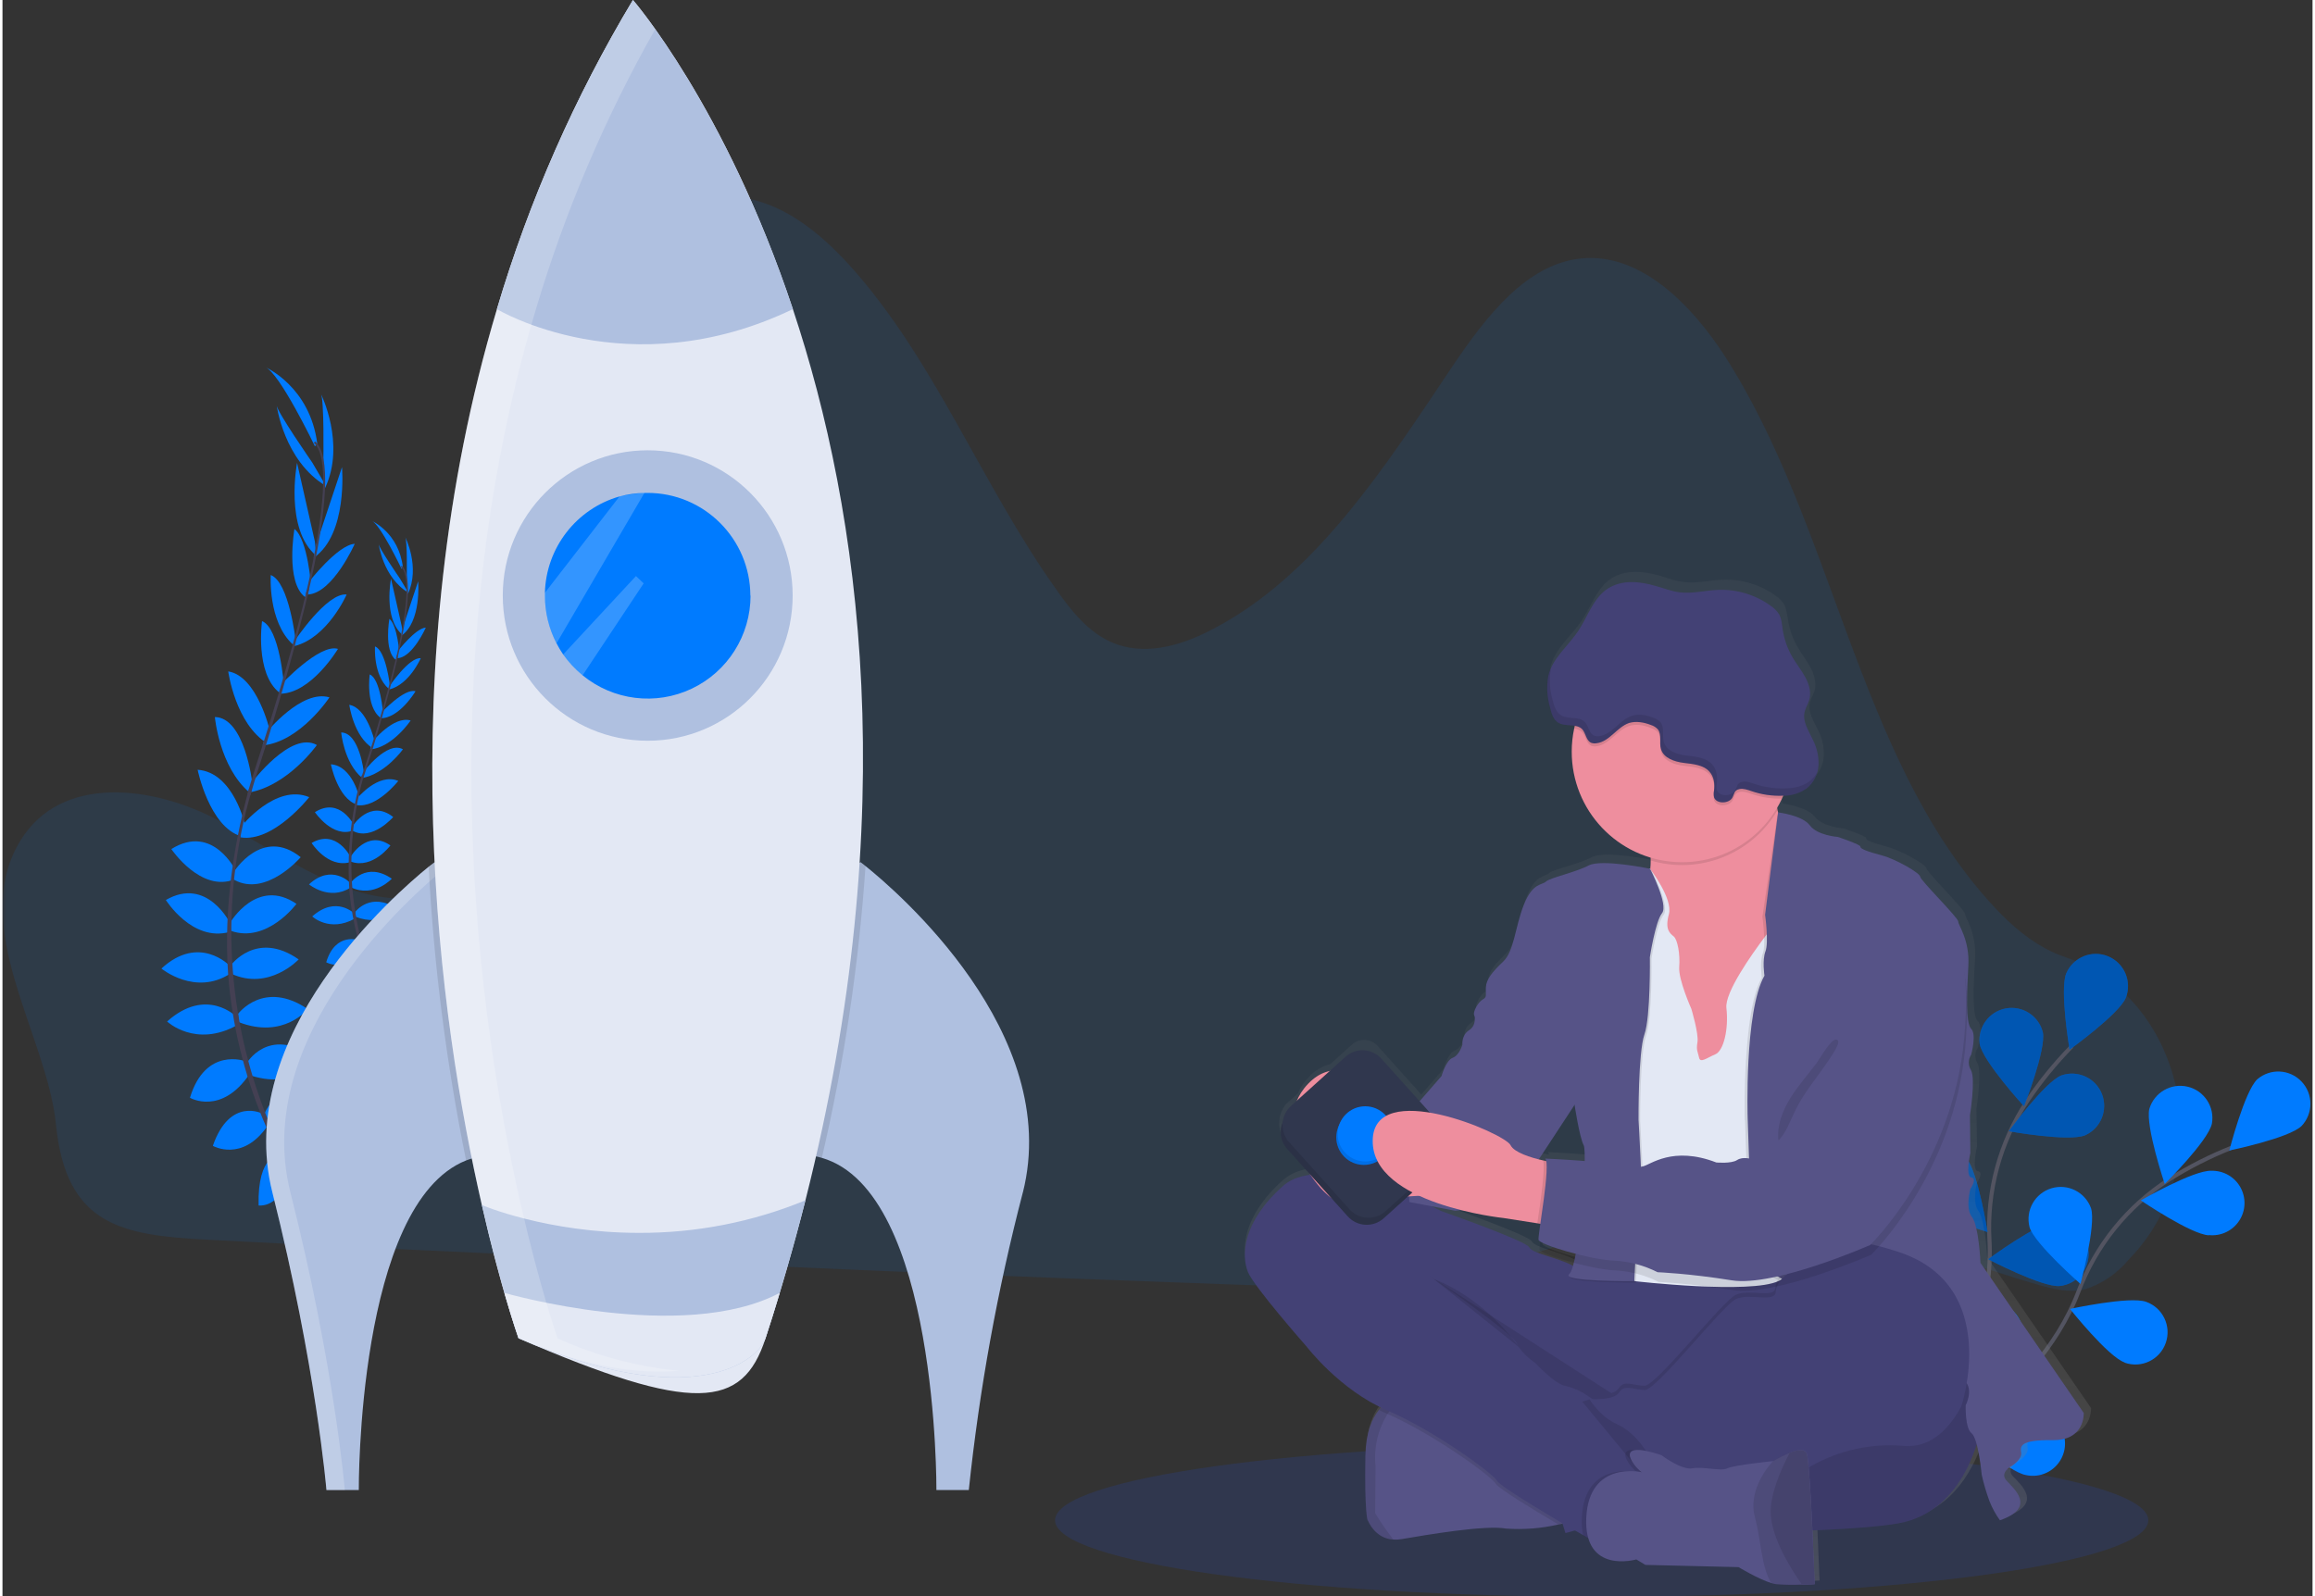 <?xml version="1.0" encoding="UTF-8"?>
<svg xmlns="http://www.w3.org/2000/svg" xmlns:xlink="http://www.w3.org/1999/xlink" width="1141px" height="787px" viewBox="0 0 285 197" version="1.1">
<rect x="0" y="0" width="285" height="197" fill="#333333" stroke="none"/>
<defs>
<filter id="alpha" filterUnits="objectBoundingBox" x="0%" y="0%" width="100%" height="100%">
  <feColorMatrix type="matrix" in="SourceGraphic" values="0 0 0 0 1 0 0 0 0 1 0 0 0 0 1 0 0 0 1 0"/>
</filter>
<mask id="mask0">
  <g filter="url(#alpha)">
<rect x="0" y="0" width="285" height="197" style="fill:rgb(0%,0%,0%);fill-opacity:0.102;stroke:none;"/>
  </g>
</mask>
<clipPath id="clip1">
  <rect x="0" y="0" width="285" height="197"/>
</clipPath>
<g id="surface5" clip-path="url(#clip1)">
<path style=" stroke:none;fill-rule:nonzero;fill:rgb(0%,48.235%,100%);fill-opacity:1;" d="M 2.199 103.758 C 7.219 95.496 18.609 96.949 26.676 101.254 C 34.746 105.559 42.812 111.969 51.703 110.742 C 59.199 109.688 65.344 103.156 68.664 95.598 C 71.988 88.035 72.961 79.527 73.91 71.164 L 77.406 39.699 C 77.832 35.871 78.355 31.816 80.504 28.785 C 83.352 24.781 88.574 23.531 93.02 24.758 C 97.465 25.984 101.285 29.188 104.535 32.766 C 114.973 44.332 120.867 59.926 130.012 72.742 C 131.836 75.371 133.934 77.949 136.707 79.199 C 140.703 81.027 145.297 79.75 149.195 77.699 C 161.934 71.141 170.5 57.723 178.918 45.156 C 183.016 39.102 187.984 32.566 194.805 31.891 C 201.949 31.191 208.168 37.324 212.391 43.781 C 225.875 64.633 228.801 93.094 245.109 111.242 C 247.109 113.492 249.355 115.57 251.953 117 C 252.797 117.453 253.672 117.84 254.578 118.148 C 268.812 123.082 273.559 142.93 263.043 154.672 L 262.344 155.422 C 260.922 157.156 259.031 158.441 256.898 159.125 C 254.926 159.578 252.902 159.051 250.953 158.5 C 238.492 154.848 226.203 149.289 213.312 149.539 C 200.801 149.789 188.91 155.598 176.52 157.699 C 168.176 159.102 159.711 158.801 151.293 158.5 C 123.234 157.5 95.184 156.332 67.141 154.996 C 53.227 154.348 39.316 153.746 25.402 152.996 C 14.664 152.445 7.844 151.242 6.594 138.75 C 5.52 127.836 -4.27 114.32 2.199 103.758 Z M 2.199 103.758 "/>
</g>
<mask id="mask1">
  <g filter="url(#alpha)">
<rect x="0" y="0" width="285" height="197" style="fill:rgb(0%,0%,0%);fill-opacity:0.2;stroke:none;"/>
  </g>
</mask>
<clipPath id="clip2">
  <rect x="0" y="0" width="285" height="197"/>
</clipPath>
<g id="surface8" clip-path="url(#clip2)">
<path style=" stroke:none;fill-rule:nonzero;fill:rgb(100%,100%,100%);fill-opacity:1;" d="M 54.777 107.012 C 54.301 106.809 53.828 106.586 53.305 106.41 L 52.605 106.961 C 48.508 110.266 28.398 127.688 33.297 147.137 C 38.742 168.766 39.988 183.883 39.988 183.883 L 42.238 183.883 C 42.238 183.883 40.988 168.738 35.52 147.137 C 30.648 127.789 50.555 110.414 54.754 107.012 Z M 54.777 107.012 "/>
</g>
<mask id="mask2">
  <g filter="url(#alpha)">
<rect x="0" y="0" width="285" height="197" style="fill:rgb(0%,0%,0%);fill-opacity:0.102;stroke:none;"/>
  </g>
</mask>
<clipPath id="clip3">
  <rect x="0" y="0" width="285" height="197"/>
</clipPath>
<g id="surface11" clip-path="url(#clip3)">
<path style=" stroke:none;fill-rule:nonzero;fill:rgb(0%,0%,0%);fill-opacity:1;" d="M 59.074 142.68 C 58.434 142.793 57.805 142.969 57.199 143.207 C 54.762 131.258 53.219 119.141 52.578 106.961 L 53.305 106.41 C 73.535 113.871 59.074 142.68 59.074 142.68 Z M 106.48 106.859 C 105.656 119.004 103.852 131.059 101.086 142.906 C 100.773 142.812 100.457 142.738 100.137 142.68 C 100.137 142.68 85.648 113.895 105.883 106.41 Z M 106.48 106.859 "/>
</g>
<mask id="mask3">
  <g filter="url(#alpha)">
<rect x="0" y="0" width="285" height="197" style="fill:rgb(0%,0%,0%);fill-opacity:0.2;stroke:none;"/>
  </g>
</mask>
<clipPath id="clip4">
  <rect x="0" y="0" width="285" height="197"/>
</clipPath>
<g id="surface14" clip-path="url(#clip4)">
<path style=" stroke:none;fill-rule:nonzero;fill:rgb(100%,100%,100%);fill-opacity:1;" d="M 76.156 61.227 L 76.133 61.254 L 66.891 73.191 L 66.891 73.492 C 66.902 75.543 67.406 77.562 68.363 79.375 L 79.23 60.777 Z M 79.105 71.992 L 71.562 83.355 C 70.648 82.609 69.84 81.742 69.164 80.777 L 78.156 71.09 Z M 79.105 71.992 "/>
</g>
<mask id="mask4">
  <g filter="url(#alpha)">
<rect x="0" y="0" width="285" height="197" style="fill:rgb(0%,0%,0%);fill-opacity:0.2;stroke:none;"/>
  </g>
</mask>
<clipPath id="clip5">
  <rect x="0" y="0" width="285" height="197"/>
</clipPath>
<g id="surface17" clip-path="url(#clip5)">
<path style=" stroke:none;fill-rule:nonzero;fill:rgb(100%,100%,100%);fill-opacity:1;" d="M 68.488 165.16 C 68.488 165.16 66.344 159.078 63.969 148.738 C 58.75 125.984 52.504 82.656 65.816 38.148 C 69.402 26.113 74.34 14.523 80.531 3.605 C 78.832 1.203 77.781 0 77.781 0 C 70.605 11.957 64.965 24.773 60.996 38.148 C 47.684 82.656 53.926 126.012 59.148 148.738 C 60.363 154.285 61.863 159.77 63.645 165.16 C 72.16 168.84 78.707 169.59 83.5 169.164 C 78.312 168.668 73.238 167.316 68.488 165.16 Z M 68.488 165.16 "/>
</g>
<mask id="mask5">
  <g filter="url(#alpha)">
<rect x="0" y="0" width="285" height="197" style="fill:rgb(0%,0%,0%);fill-opacity:0.302;stroke:none;"/>
  </g>
</mask>
<clipPath id="clip6">
  <rect x="0" y="0" width="285" height="197"/>
</clipPath>
<g id="surface20" clip-path="url(#clip6)">
<path style=" stroke:none;fill-rule:nonzero;fill:rgb(0%,0%,0%);fill-opacity:1;" d="M 254.625 120.102 C 253.777 122.105 255.027 129.539 255.027 129.539 C 255.027 129.539 261.121 125.16 261.969 123.133 C 262.75 121.113 261.773 118.84 259.777 118.016 C 257.781 117.191 255.492 118.117 254.625 120.102 Z M 243.938 128.84 C 244.336 130.992 249.406 136.523 249.406 136.523 C 249.406 136.523 252.152 129.539 251.73 127.387 C 251.215 125.352 249.211 124.066 247.152 124.449 C 245.094 124.836 243.688 126.754 243.938 128.84 Z M 236.293 148.188 C 237.742 149.84 244.91 152.043 244.91 152.043 C 244.91 152.043 243.734 144.633 242.312 142.957 C 240.848 141.426 238.445 141.316 236.848 142.703 C 235.246 144.094 235.016 146.492 236.316 148.164 Z M 233.82 164.109 C 234.945 165.984 241.637 169.363 241.637 169.363 C 241.637 169.363 241.738 161.855 240.641 159.977 C 239.5 158.09 237.051 157.484 235.168 158.625 C 233.285 159.766 232.684 162.223 233.82 164.109 Z M 256.949 140.102 C 254.902 140.93 247.531 139.602 247.531 139.602 C 247.531 139.602 251.953 133.543 254.004 132.719 C 256.012 132.008 258.219 133.012 259.012 134.992 C 259.801 136.977 258.891 139.23 256.949 140.102 Z M 253.801 158.703 C 251.629 158.875 244.984 155.398 244.984 155.398 C 244.984 155.398 251.004 150.941 253.203 150.766 C 255.355 150.656 257.203 152.285 257.367 154.441 C 257.531 156.594 255.949 158.484 253.801 158.703 Z M 248.281 176.348 C 246.16 176.875 239.039 174.598 239.039 174.598 C 239.039 174.598 244.211 169.164 246.332 168.641 C 247.73 168.223 249.246 168.605 250.277 169.637 C 251.309 170.672 251.691 172.188 251.273 173.59 C 250.859 174.988 249.711 176.051 248.281 176.348 Z M 248.281 176.348 "/>
</g>
<linearGradient id="linear0" gradientUnits="userSpaceOnUse" x1="852.4" y1="835.9" x2="852.4" y2="338.3" gradientTransform="matrix(0.25,0,0,0.25,-7.418,-14.118)">
<stop offset="0" style="stop-color:rgb(50.196%,50.196%,50.196%);stop-opacity:0.302;"/>
<stop offset="0.5" style="stop-color:rgb(50.196%,50.196%,50.196%);stop-opacity:0.102;"/>
<stop offset="1" style="stop-color:rgb(50.196%,50.196%,50.196%);stop-opacity:0.102;"/>
</linearGradient>
<mask id="mask6">
  <g filter="url(#alpha)">
<rect x="0" y="0" width="285" height="197" style="fill:rgb(0%,0%,0%);fill-opacity:0.102;stroke:none;"/>
  </g>
</mask>
<clipPath id="clip7">
  <rect x="0" y="0" width="285" height="197"/>
</clipPath>
<g id="surface23" clip-path="url(#clip7)">
<path style=" stroke:none;fill-rule:nonzero;fill:rgb(0%,0%,0%);fill-opacity:1;" d="M 244.035 176.426 C 244.035 176.426 242.363 186.488 233.918 187.988 C 225.477 189.492 197.301 189.164 197.301 189.164 C 197.301 189.164 181.168 186.836 175.348 173.195 C 169.527 159.551 165.781 154.121 170.773 153.895 C 175.77 153.672 202.695 163.008 204.246 163.133 C 205.793 163.258 245.508 142.379 244.035 176.398 Z M 244.035 176.426 "/>
</g>
<mask id="mask7">
  <g filter="url(#alpha)">
<rect x="0" y="0" width="285" height="197" style="fill:rgb(0%,0%,0%);fill-opacity:0.102;stroke:none;"/>
  </g>
</mask>
<clipPath id="clip8">
  <rect x="0" y="0" width="285" height="197"/>
</clipPath>
<g id="surface26" clip-path="url(#clip8)">
<path style=" stroke:none;fill-rule:nonzero;fill:rgb(0%,0%,0%);fill-opacity:1;" d="M 168.453 187.613 C 168.453 187.613 169.277 189.867 171.598 189.992 C 170.789 188.949 170.035 187.863 169.352 186.738 L 169.402 180.953 C 169.059 177.738 170.266 174.551 172.648 172.367 L 172.625 172.367 C 172.625 172.367 168.277 172.668 168.152 179.629 C 168.027 186.586 168.426 187.637 168.426 187.637 Z M 204.195 174.973 L 211.863 168.965 L 223.93 157.051 L 220.68 156.926 C 220.184 157.223 218.809 158.199 218.758 159.426 C 218.684 160.879 215.512 159.527 213.836 160.352 C 212.164 161.18 204.02 171.617 202.598 171.566 C 201.172 171.52 200.023 170.844 199.426 171.844 L 199.398 171.918 Z M 204.195 174.973 "/>
</g>
<mask id="mask8">
  <g filter="url(#alpha)">
<rect x="0" y="0" width="285" height="197" style="fill:rgb(0%,0%,0%);fill-opacity:0.102;stroke:none;"/>
  </g>
</mask>
<clipPath id="clip9">
  <rect x="0" y="0" width="285" height="197"/>
</clipPath>
<g id="surface29" clip-path="url(#clip9)">
<path style=" stroke:none;fill-rule:nonzero;fill:rgb(0%,0%,0%);fill-opacity:1;" d="M 169.824 174.02 L 170.648 174.395 C 176.469 176.898 183.664 182.156 184.215 183.082 C 184.539 183.684 188.711 186.211 191.93 188.113 C 193.281 187.863 194.254 187.613 194.254 187.613 C 194.254 187.613 191.883 179.68 191.582 179.453 C 191.281 179.227 180.867 172.945 180.867 172.945 L 172.625 172.367 C 172.625 172.367 171.074 172.469 169.824 174.02 Z M 169.824 174.02 "/>
</g>
<mask id="mask9">
  <g filter="url(#alpha)">
<rect x="0" y="0" width="285" height="197" style="fill:rgb(0%,0%,0%);fill-opacity:0.102;stroke:none;"/>
  </g>
</mask>
<clipPath id="clip10">
  <rect x="0" y="0" width="285" height="197"/>
</clipPath>
<g id="surface32" clip-path="url(#clip10)">
<path style=" stroke:none;fill-rule:nonzero;fill:rgb(0%,0%,0%);fill-opacity:1;" d="M 214.988 138.227 L 215.586 156.047 L 219.008 157.949 C 219.258 157.84 219.473 157.668 219.633 157.449 C 223.879 151.066 222.48 132.617 222.48 132.617 L 224.078 120.703 L 223.004 114.496 L 220.43 114.246 C 221.43 109.438 222.082 104.809 220.98 104.309 C 220.031 103.855 219.383 102.254 218.984 100.527 L 217.133 113.145 C 217.133 113.145 217.285 114.27 217.336 115.445 C 217.383 116.324 217.359 117.199 217.184 117.648 C 216.762 118.727 217.059 120.652 217.059 120.652 C 215.984 122.531 215.461 126.035 215.211 129.414 C 214.836 133.922 214.961 138.227 214.961 138.227 Z M 214.988 138.227 "/>
</g>
<mask id="mask10">
  <g filter="url(#alpha)">
<rect x="0" y="0" width="285" height="197" style="fill:rgb(0%,0%,0%);fill-opacity:0.102;stroke:none;"/>
  </g>
</mask>
<clipPath id="clip11">
  <rect x="0" y="0" width="285" height="197"/>
</clipPath>
<g id="surface35" clip-path="url(#clip11)">
<path style=" stroke:none;fill-rule:nonzero;fill:rgb(0%,0%,0%);fill-opacity:1;" d="M 203.445 107.387 C 203.445 107.387 197.453 106.133 195.852 106.984 C 194.254 107.836 191.105 108.488 190.609 108.965 C 190.109 109.438 188.961 109.09 187.887 111.867 C 186.812 114.645 186.688 117.551 185.336 118.852 C 183.988 120.152 183.238 121.055 183.188 122.004 C 183.141 122.957 183.363 123.207 182.84 123.508 C 182.316 123.809 181.516 125.059 181.766 125.535 C 182.016 126.012 194.156 136.5 194.156 136.5 C 194.156 136.5 194.754 140.504 195.277 141.504 C 195.805 142.504 194.68 156.449 193.504 157.398 C 192.332 158.352 201.523 158.277 201.523 158.277 C 201.523 158.277 201.949 149.141 202.297 148.637 C 202.648 148.137 202.047 138.375 202.047 138.375 C 202.047 138.375 201.996 130.039 202.773 127.836 C 203.547 125.633 203.445 118.324 203.445 118.324 C 203.445 118.324 204.121 113.918 204.945 112.895 C 205.77 111.867 203.445 107.387 203.445 107.387 Z M 203.445 107.387 "/>
</g>
<mask id="mask11">
  <g filter="url(#alpha)">
<rect x="0" y="0" width="285" height="197" style="fill:rgb(0%,0%,0%);fill-opacity:0.102;stroke:none;"/>
  </g>
</mask>
<clipPath id="clip12">
  <rect x="0" y="0" width="285" height="197"/>
</clipPath>
<g id="surface38" clip-path="url(#clip12)">
<path style=" stroke:none;fill-rule:nonzero;fill:rgb(0%,0%,0%);fill-opacity:1;" d="M 202.648 102.156 C 203.098 103.449 203.328 104.812 203.32 106.184 C 209.34 107.984 215.805 105.43 218.984 100 C 218.691 98.531 218.5 97.043 218.41 95.547 C 218.41 95.547 200.074 94.594 202.648 102.156 Z M 202.648 102.156 "/>
</g>
<mask id="mask12">
  <g filter="url(#alpha)">
<rect x="0" y="0" width="285" height="197" style="fill:rgb(0%,0%,0%);fill-opacity:0.102;stroke:none;"/>
  </g>
</mask>
<clipPath id="clip13">
  <rect x="0" y="0" width="285" height="197"/>
</clipPath>
<g id="surface41" clip-path="url(#clip13)">
<path style=" stroke:none;fill-rule:nonzero;fill:rgb(0%,0%,0%);fill-opacity:1;" d="M 158.746 137.355 L 165.465 131.293 C 166.758 130.125 168.746 130.23 169.91 131.523 L 177.363 139.82 C 178.527 141.117 178.422 143.109 177.133 144.277 L 170.414 150.34 C 169.121 151.504 167.129 151.398 165.969 150.105 L 158.512 141.809 C 157.352 140.516 157.453 138.52 158.746 137.355 Z M 158.746 137.355 "/>
</g>
<mask id="mask13">
  <g filter="url(#alpha)">
<rect x="0" y="0" width="285" height="197" style="fill:rgb(0%,0%,0%);fill-opacity:0.102;stroke:none;"/>
  </g>
</mask>
<clipPath id="clip14">
  <rect x="0" y="0" width="285" height="197"/>
</clipPath>
<g id="surface44" clip-path="url(#clip14)">
<path style=" stroke:none;fill-rule:nonzero;fill:rgb(0%,0%,0%);fill-opacity:1;" d="M 171.352 140.352 C 171.352 142.234 169.828 143.758 167.953 143.758 C 166.078 143.758 164.555 142.234 164.555 140.352 C 164.555 138.473 166.078 136.949 167.953 136.949 C 169.828 136.949 171.352 138.473 171.352 140.352 Z M 171.352 140.352 "/>
</g>
<mask id="mask14">
  <g filter="url(#alpha)">
<rect x="0" y="0" width="285" height="197" style="fill:rgb(0%,0%,0%);fill-opacity:0.102;stroke:none;"/>
  </g>
</mask>
<clipPath id="clip15">
  <rect x="0" y="0" width="285" height="197"/>
</clipPath>
<g id="surface47" clip-path="url(#clip15)">
<path style=" stroke:none;fill-rule:nonzero;fill:rgb(0%,0%,0%);fill-opacity:1;" d="M 193.906 89.914 C 194.281 89.945 194.633 90.102 194.902 90.363 C 195.355 90.867 195.402 91.715 195.977 92.016 C 196.199 92.109 196.441 92.133 196.676 92.094 C 198.277 91.867 199.176 90.09 200.699 89.59 C 201.574 89.312 202.523 89.488 203.371 89.84 C 203.707 89.941 204.008 90.133 204.246 90.391 C 204.746 91.039 204.395 92.016 204.645 92.816 C 204.969 93.918 206.27 94.371 207.418 94.496 C 208.566 94.621 209.84 94.746 210.617 95.598 C 211.141 96.195 211.289 97.098 211.164 97.898 C 211.098 98.18 211.098 98.469 211.164 98.75 C 211.488 99.652 213.039 99.5 213.438 98.801 C 213.738 98.301 213.637 97.875 214.336 97.723 C 214.812 97.625 215.336 97.824 215.785 97.973 C 217 98.391 218.277 98.586 219.559 98.551 C 221.754 93.801 221.047 88.215 217.738 84.164 C 214.43 80.117 209.098 78.324 204.023 79.547 C 198.945 80.773 195.016 84.801 193.906 89.914 Z M 193.906 89.914 "/>
</g>
<mask id="mask15">
  <g filter="url(#alpha)">
<rect x="0" y="0" width="285" height="197" style="fill:rgb(0%,0%,0%);fill-opacity:0.102;stroke:none;"/>
  </g>
</mask>
<clipPath id="clip16">
  <rect x="0" y="0" width="285" height="197"/>
</clipPath>
<g id="surface50" clip-path="url(#clip16)">
<path style=" stroke:none;fill-rule:nonzero;fill:rgb(0%,0%,0%);fill-opacity:1;" d="M 203.82 175.348 L 211.516 169.34 L 223.578 157.426 L 219.582 157.25 C 219.156 157.676 218.758 158.25 218.734 158.875 C 218.684 160.328 215.484 158.977 213.812 159.805 C 212.141 160.629 203.996 171.066 202.574 171.016 C 201.148 170.969 200.023 170.293 199.426 171.293 C 199.41 171.32 199.395 171.344 199.375 171.367 C 199.141 171.641 198.828 171.836 198.477 171.918 Z M 203.82 175.348 "/>
</g>
<mask id="mask16">
  <g filter="url(#alpha)">
<rect x="0" y="0" width="285" height="197" style="fill:rgb(0%,0%,0%);fill-opacity:0.102;stroke:none;"/>
  </g>
</mask>
<clipPath id="clip17">
  <rect x="0" y="0" width="285" height="197"/>
</clipPath>
<g id="surface53" clip-path="url(#clip17)">
<path style=" stroke:none;fill-rule:nonzero;fill:rgb(0%,0%,0%);fill-opacity:1;" d="M 189.359 150.965 L 191.23 151.266 L 191.98 143.582 C 191.98 143.582 191.156 143.457 190.082 143.207 C 190.359 144.281 189.734 148.438 189.359 150.965 Z M 189.359 150.965 "/>
</g>
<mask id="mask17">
  <g filter="url(#alpha)">
<rect x="0" y="0" width="285" height="197" style="fill:rgb(0%,0%,0%);fill-opacity:0.102;stroke:none;"/>
  </g>
</mask>
<clipPath id="clip18">
  <rect x="0" y="0" width="285" height="197"/>
</clipPath>
<g id="surface56" clip-path="url(#clip18)">
<path style=" stroke:none;fill-rule:nonzero;fill:rgb(0%,0%,0%);fill-opacity:1;" d="M 237.992 115.047 C 237.992 115.047 243.535 113.445 242.164 129.188 C 240.789 144.934 230.547 154.848 230.547 154.848 C 230.547 154.848 218.758 160.027 213.461 159.203 C 208.168 158.375 204.32 158.199 204.32 158.199 C 202.648 157.355 200.82 156.871 198.949 156.773 C 195.977 156.648 189.734 154.797 189.633 154.223 C 189.535 153.645 191.184 144.859 190.457 144.207 C 190.457 144.207 198.777 144.535 199.625 145.133 C 200.473 145.734 201.625 145.309 202.523 145.133 C 203.422 144.957 206.145 142.582 211.562 144.684 C 211.562 144.684 213.414 144.859 214.113 144.383 C 214.812 143.906 215.984 144.258 215.984 144.258 C 215.984 144.258 217.109 143.832 217.285 143.582 C 217.461 143.332 218.883 143.582 218.883 143.582 C 219.051 143.672 219.254 143.68 219.43 143.602 C 219.605 143.523 219.734 143.367 219.781 143.184 C 219.965 142.688 220.246 142.238 220.605 141.855 C 220.605 141.855 222.207 132.793 225.254 129.414 C 225.254 129.414 226.125 128.637 225.902 127.66 C 225.676 126.688 230.848 113.145 237.965 115.047 Z M 237.992 115.047 "/>
</g>
<mask id="mask18">
  <g filter="url(#alpha)">
<rect x="0" y="0" width="285" height="197" style="fill:rgb(0%,0%,0%);fill-opacity:0.102;stroke:none;"/>
  </g>
</mask>
<clipPath id="clip19">
  <rect x="0" y="0" width="285" height="197"/>
</clipPath>
<g id="surface59" clip-path="url(#clip19)">
<path style=" stroke:none;fill-rule:nonzero;fill:rgb(0%,0%,0%);fill-opacity:1;" d="M 194.902 172.969 L 202.746 182.48 L 202.797 182.43 C 202.871 182.258 203.645 180.23 203.445 180.105 C 203.246 179.977 201.922 177 199.176 175.746 C 197.5 174.996 196.426 173.621 195.805 172.695 Z M 194.902 172.969 "/>
</g>
<mask id="mask19">
  <g filter="url(#alpha)">
<rect x="0" y="0" width="285" height="197" style="fill:rgb(0%,0%,0%);fill-opacity:0.102;stroke:none;"/>
  </g>
</mask>
<clipPath id="clip20">
  <rect x="0" y="0" width="285" height="197"/>
</clipPath>
<g id="surface62" clip-path="url(#clip20)">
<path style=" stroke:none;fill-rule:nonzero;fill:rgb(0%,0%,0%);fill-opacity:1;" d="M 195.004 189.465 L 195.852 189.965 L 199.852 186.738 C 201.848 185.109 203.746 183.559 203.77 183.457 C 203.82 183.281 204.594 181.254 204.422 181.129 C 204.348 181.078 203.922 180.254 203.172 179.277 C 197.852 177.777 201.25 181.504 201.672 181.68 C 201.672 181.68 195.18 180.18 194.855 187.262 C 194.805 188 194.855 188.742 195.004 189.465 Z M 195.004 189.465 "/>
</g>
<mask id="mask20">
  <g filter="url(#alpha)">
<rect x="0" y="0" width="285" height="197" style="fill:rgb(0%,0%,0%);fill-opacity:0.102;stroke:none;"/>
  </g>
</mask>
<clipPath id="clip21">
  <rect x="0" y="0" width="285" height="197"/>
</clipPath>
<g id="surface65" clip-path="url(#clip21)">
<path style=" stroke:none;fill-rule:nonzero;fill:rgb(0%,0%,0%);fill-opacity:1;" d="M 218.16 186.836 C 218.285 189.84 220.633 193.594 222.004 195.547 C 222.906 195.547 223.578 195.5 223.578 195.5 C 223.578 195.5 223.031 180.98 222.629 179.477 C 222.43 178.727 221.457 178.902 220.508 179.254 C 219.383 181.406 218.059 184.434 218.16 186.836 Z M 218.16 186.836 "/>
</g>
<mask id="mask21">
  <g filter="url(#alpha)">
<rect x="0" y="0" width="285" height="197" style="fill:rgb(0%,0%,0%);fill-opacity:0.102;stroke:none;"/>
  </g>
</mask>
<clipPath id="clip22">
  <rect x="0" y="0" width="285" height="197"/>
</clipPath>
<g id="surface68" clip-path="url(#clip22)">
<path style=" stroke:none;fill-rule:nonzero;fill:rgb(0%,0%,0%);fill-opacity:1;" d="M 216.211 187.238 C 216.984 190.141 216.984 193.395 218.234 195.371 C 218.422 195.43 218.613 195.473 218.809 195.5 C 219.871 195.582 220.941 195.598 222.004 195.547 C 222.906 195.547 223.578 195.5 223.578 195.5 C 223.578 195.5 223.031 180.98 222.629 179.477 C 222.43 178.727 221.457 178.902 220.508 179.254 C 219.797 179.547 219.109 179.898 218.457 180.305 C 218.457 180.305 215.211 183.559 216.211 187.238 Z M 176.594 157.852 C 176.594 157.852 182.316 159.703 187.137 166.285 Z M 176.594 157.852 "/>
</g>
<mask id="mask22">
  <g filter="url(#alpha)">
<rect x="0" y="0" width="285" height="197" style="fill:rgb(0%,0%,0%);fill-opacity:0.102;stroke:none;"/>
  </g>
</mask>
<clipPath id="clip23">
  <rect x="0" y="0" width="285" height="197"/>
</clipPath>
<g id="surface71" clip-path="url(#clip23)">
<path style=" stroke:none;fill-rule:nonzero;fill:rgb(0%,0%,0%);fill-opacity:1;" d="M 222.93 86.336 C 222.922 86.375 222.914 86.418 222.906 86.461 C 222.848 86.633 222.781 86.797 222.703 86.961 C 222.77 86.746 222.852 86.535 222.953 86.336 Z M 190.684 83.43 C 190.785 83.016 190.934 82.609 191.133 82.23 L 191.031 82.555 C 190.809 83.875 190.891 85.23 191.281 86.512 C 191.457 87.16 191.684 87.887 192.281 88.262 C 193.156 88.836 194.531 88.336 195.23 89.113 C 195.703 89.613 195.727 90.465 196.328 90.766 C 196.551 90.855 196.793 90.883 197.027 90.84 C 198.602 90.613 199.523 88.836 201.023 88.336 C 201.898 88.062 202.848 88.238 203.695 88.586 C 204.031 88.688 204.332 88.879 204.57 89.137 C 205.07 89.789 204.746 90.766 204.969 91.566 C 205.293 92.668 206.617 93.117 207.77 93.242 C 208.918 93.367 210.191 93.492 210.941 94.344 C 211.488 94.945 211.613 95.848 211.516 96.648 C 211.449 96.926 211.449 97.219 211.516 97.5 C 211.84 98.398 213.363 98.25 213.762 97.547 C 214.062 97.047 213.961 96.621 214.66 96.473 C 215.137 96.371 215.66 96.574 216.109 96.723 C 217.348 97.148 218.652 97.344 219.957 97.297 C 221.031 97.273 222.129 97.047 222.953 96.398 C 223.348 96.094 223.672 95.711 223.902 95.27 C 223.703 96.059 223.258 96.762 222.629 97.273 C 221.754 97.891 220.703 98.215 219.633 98.199 C 218.316 98.25 217.004 98.055 215.762 97.625 C 215.336 97.473 214.762 97.273 214.312 97.375 C 213.613 97.523 213.711 97.949 213.414 98.449 C 213.012 99.152 211.465 99.301 211.164 98.398 C 211.098 98.121 211.098 97.828 211.164 97.547 C 211.266 96.723 211.113 95.848 210.59 95.246 C 209.84 94.371 208.543 94.293 207.395 94.145 C 206.242 93.996 204.945 93.57 204.621 92.469 C 204.371 91.668 204.719 90.691 204.223 90.039 C 203.988 89.773 203.684 89.574 203.348 89.465 C 202.496 89.137 201.547 88.965 200.676 89.215 C 199.176 89.715 198.25 91.516 196.676 91.715 C 196.438 91.773 196.184 91.754 195.953 91.668 C 195.355 91.367 195.328 90.488 194.879 90.016 C 194.129 89.238 192.781 89.738 191.883 89.164 C 191.309 88.789 191.105 88.062 190.934 87.41 C 190.539 86.121 190.453 84.758 190.684 83.43 Z M 190.684 83.43 "/>
</g>
<mask id="mask23">
  <g filter="url(#alpha)">
<rect x="0" y="0" width="285" height="197" style="fill:rgb(0%,0%,0%);fill-opacity:0.102;stroke:none;"/>
  </g>
</mask>
<clipPath id="clip24">
  <rect x="0" y="0" width="285" height="197"/>
</clipPath>
<g id="surface74" clip-path="url(#clip24)">
<path style=" stroke:none;fill-rule:nonzero;fill:rgb(0%,0%,0%);fill-opacity:1;" d="M 223.855 131.141 C 222.754 132.617 221.531 133.969 220.555 135.547 C 219.582 137.125 218.906 138.926 219.109 140.754 C 220.105 139.727 220.555 138.301 221.207 137 C 222.254 134.848 223.855 132.992 225.203 130.992 C 225.453 130.59 227.102 128.387 226.25 128.289 C 225.578 128.188 224.227 130.641 223.855 131.141 Z M 223.855 131.141 "/>
</g>
</defs>
<g id="surface1">
<use xlink:href="#surface5" mask="url(#mask0)"/>
<path style=" stroke:none;fill-rule:nonzero;fill:rgb(18.824%,21.569%,30.588%);fill-opacity:1;" d="M 264.742 187.613 C 264.742 182.402 234.547 178.176 197.301 178.176 C 160.055 178.176 129.859 182.402 129.859 187.613 C 129.859 192.824 160.055 197.051 197.301 197.051 C 234.547 197.051 264.742 192.824 264.742 187.613 Z M 264.742 187.613 "/>
<path style=" stroke:none;fill-rule:nonzero;fill:rgb(0%,48.235%,100%);fill-opacity:1;" d="M 37.141 146.887 C 37.141 146.887 40.441 146.137 42.613 148.34 C 42.613 148.34 41.215 149.59 37.965 148.215 Z M 36.793 146.836 C 36.793 146.836 34.844 149.613 36.07 152.469 C 36.07 152.469 37.766 151.641 37.719 148.09 Z M 34.594 142.68 C 34.594 142.68 35.77 140.129 41.34 143.184 C 41.34 143.184 40.738 144.883 38.367 144.934 C 35.992 144.984 35.293 143.934 34.594 142.68 Z M 34.219 142.504 C 34.219 142.504 31.449 142.379 31.598 148.766 C 31.598 148.766 33.395 149.016 34.496 146.91 C 35.594 144.809 34.996 143.707 34.246 142.504 Z M 32.297 137.551 C 32.297 137.551 33.547 133.117 39.391 135.824 C 39.391 135.824 38.391 139.879 32.973 139 Z M 30.125 131.215 C 30.125 131.215 32.746 126.637 38.242 130.34 C 38.242 130.34 36.691 134.598 30.672 132.742 Z M 29.074 125.109 C 29.074 125.109 32.246 120.852 37.668 124.531 C 37.668 124.531 34.668 128.289 29.148 126.137 Z M 28.148 119.152 C 28.148 119.152 31.324 114.746 36.543 118.398 C 36.543 118.398 32.871 122.332 28.199 120.152 Z M 28.102 113.844 C 28.102 113.844 31.398 108.211 36.27 111.543 C 36.27 111.543 32.645 116.449 28.176 114.871 Z M 28.551 107.586 C 28.551 107.586 32.047 101.98 36.793 105.785 C 36.793 105.785 32.547 110.742 28.602 108.586 Z M 29.473 101.98 C 29.473 101.98 33.719 96.648 37.844 98.375 C 37.844 98.375 33.422 104.031 29.348 103.332 Z M 30.723 96.621 C 30.723 96.621 35.57 90.113 38.789 91.941 C 38.789 91.941 35.219 96.973 30.398 97.801 Z M 32.598 90.363 C 32.598 90.363 36.895 85.031 40.34 86.059 C 40.34 86.059 36.742 91.543 32.098 91.992 Z M 34.32 84.531 C 34.32 84.531 39.117 79.375 41.391 80.078 C 41.391 80.078 38.043 85.684 34.145 85.609 Z M 36.02 79.125 C 36.02 79.125 40.016 73.094 42.461 73.367 C 42.461 73.367 40.141 78.676 36.043 79.727 Z M 37.742 71.891 C 37.742 71.891 41.34 67.234 43.461 67.109 C 43.461 67.109 40.766 73.191 37.691 73.367 Z M 38.742 67.086 L 41.887 57.648 C 41.887 57.648 42.637 65.934 38.391 68.836 Z M 39.59 56.871 C 39.59 56.871 39.715 49.164 39.266 48.562 C 39.266 48.562 42.387 54.746 39.789 60.25 Z M 32.121 137.449 C 32.121 137.449 28.074 135.297 25.953 141.406 C 25.953 141.406 29.574 143.48 32.695 138.953 Z M 29.973 130.965 C 29.973 130.965 25.055 129.113 23.129 135.473 C 23.129 135.473 27 137.727 30.523 132.492 Z M 28.875 125.484 C 28.875 125.484 25.18 121.703 20.309 126.059 C 20.309 126.059 23.805 129.363 28.949 126.512 Z M 28.027 119.176 C 28.027 119.176 24.277 115.223 19.609 119.527 C 19.609 119.527 23.777 122.957 28.102 120.152 Z M 28.027 119.176 "/>
<path style=" stroke:none;fill-rule:nonzero;fill:rgb(0%,48.235%,100%);fill-opacity:1;" d="M 28.125 113.996 C 28.125 113.996 25.277 108.113 20.156 111.066 C 20.156 111.066 23.379 116.246 27.977 115.02 Z M 28.824 107.535 C 28.824 107.535 26.004 101.555 20.832 104.781 C 20.832 104.781 24.48 110.191 28.648 108.512 Z M 29.973 101.953 C 29.973 101.953 28.551 95.297 24.078 94.996 C 24.078 94.996 25.504 102.031 29.449 103.207 Z M 30.824 96.621 C 30.824 96.621 29.898 88.539 26.203 88.488 C 26.203 88.488 26.75 94.645 30.473 97.801 Z M 32.973 90.113 C 32.973 90.113 31.422 83.43 27.852 82.855 C 27.852 82.855 28.727 89.363 32.746 91.793 Z M 34.719 84.559 C 34.719 84.559 34.219 77.547 32.023 76.648 C 32.023 76.648 31.121 83.082 34.172 85.484 Z M 36.168 79.051 C 36.168 79.051 35.367 71.816 33.098 70.965 C 33.098 70.965 32.723 76.723 35.844 79.551 Z M 38.09 72.469 C 38.09 72.469 37.691 66.559 36.02 65.281 C 36.02 65.281 34.871 71.84 37.344 73.695 Z M 38.09 72.469 "/>
<path style=" stroke:none;fill-rule:nonzero;fill:rgb(0%,48.235%,100%);fill-opacity:1;" d="M 38.543 66.836 L 36.344 57.121 C 36.344 57.121 34.77 65.281 38.715 68.586 Z M 38.215 57.074 C 38.215 57.074 33.797 50.715 33.82 49.988 C 33.82 49.988 34.719 56.871 39.914 59.977 Z M 38.543 55.07 C 38.543 55.07 34.172 45.957 32.422 45.309 C 32.422 45.309 37.941 47.684 38.84 54.77 Z M 38.543 55.07 "/>
<path style=" stroke:none;fill-rule:nonzero;fill:rgb(26.667%,25.098%,32.549%);fill-opacity:1;" d="M 37.668 73.418 L 37.418 73.344 C 39.891 62.828 40.238 56.195 38.418 54.668 L 38.566 54.469 C 40.488 56.098 40.191 62.629 37.668 73.418 Z M 37.668 73.418 "/>
<path style=" stroke:none;fill-rule:nonzero;fill:rgb(26.667%,25.098%,32.549%);fill-opacity:1;" d="M 30.598 98.125 L 30.223 98 C 30.473 97.023 30.797 96.047 31.098 95.07 C 33.844 86.637 36.145 78.801 37.543 72.793 L 37.844 72.617 C 36.441 78.625 34.219 86.762 31.473 95.195 C 31.164 96.156 30.871 97.125 30.598 98.098 Z M 30.598 98.125 "/>
<path style=" stroke:none;fill-rule:nonzero;fill:rgb(26.667%,25.098%,32.549%);fill-opacity:1;" d="M 42.363 154.27 C 42.312 154.223 36.816 148.789 32.598 139.203 C 30.125 133.578 28.555 127.594 27.949 121.48 C 27.199 113.844 28.199 105.184 30.449 97.223 L 30.746 97.547 C 26.727 111.203 27.547 125.832 33.07 138.953 C 37.242 148.465 42.664 153.844 42.738 153.895 Z M 42.363 154.27 "/>
<path style=" stroke:none;fill-rule:nonzero;fill:rgb(0%,48.235%,100%);fill-opacity:1;" d="M 48.406 125.684 C 48.406 125.684 50.406 125.234 51.703 126.562 C 51.703 126.562 50.879 127.312 48.906 126.484 Z M 48.207 125.66 C 48.207 125.66 47.008 127.336 47.758 129.062 C 47.758 129.062 48.781 128.562 48.758 126.41 Z M 46.859 123.156 C 46.859 123.156 47.582 121.605 50.93 123.457 C 50.93 123.457 50.582 124.484 49.133 124.508 C 47.684 124.531 47.285 123.883 46.883 123.133 Z M 46.66 123.031 C 46.66 123.031 44.961 122.957 45.059 126.812 C 45.059 126.812 46.133 126.961 46.809 125.684 C 47.484 124.406 47.133 123.781 46.66 123.055 Z M 45.461 120.051 C 45.461 120.051 46.234 117.375 49.781 119 C 49.781 119 49.156 121.453 45.883 120.902 Z M 44.16 116.223 C 44.16 116.223 45.762 113.469 49.059 115.695 C 49.059 115.695 48.133 118.25 44.484 117.148 Z M 43.535 112.52 C 43.535 112.52 45.434 109.965 48.707 112.168 C 48.707 112.168 46.91 114.422 43.586 113.145 Z M 42.961 108.938 C 42.961 108.938 44.887 106.262 48.031 108.438 C 48.031 108.438 45.836 110.84 43.012 109.516 Z M 42.961 105.711 C 42.961 105.711 44.961 102.305 47.859 104.332 C 47.859 104.332 45.684 107.285 42.988 106.336 Z M 43.211 101.93 C 43.211 101.93 45.336 98.551 48.207 100.828 C 48.207 100.828 45.609 103.832 43.211 102.531 Z M 43.762 98.523 C 43.762 98.523 46.336 95.32 48.832 96.371 C 48.832 96.371 46.16 99.777 43.688 99.352 Z M 44.512 95.297 C 44.512 95.297 47.457 91.367 49.406 92.469 C 49.406 92.469 47.234 95.52 44.336 96.023 Z M 45.66 91.516 C 45.66 91.516 48.258 88.285 50.355 88.914 C 50.355 88.914 48.156 92.219 45.359 92.492 Z M 46.711 87.988 C 46.711 87.988 49.582 84.883 50.957 85.309 C 50.957 85.309 48.957 88.688 46.609 88.637 Z M 47.707 84.734 C 47.707 84.734 50.156 81.078 51.605 81.227 C 51.605 81.227 50.207 84.457 47.734 85.082 Z M 48.781 80.352 C 48.781 80.352 50.957 77.523 52.23 77.449 C 52.23 77.449 50.605 81.129 48.73 81.227 Z M 49.383 77.449 L 51.281 71.742 C 51.281 71.742 51.73 76.746 49.156 78.5 Z M 49.883 71.266 C 49.883 71.266 49.957 66.609 49.68 66.258 C 49.68 66.258 51.578 69.988 50.008 73.316 Z M 45.387 120.004 C 45.387 120.004 42.914 118.676 41.637 122.379 C 41.637 122.379 43.812 123.633 45.711 120.879 Z M 44.062 116.047 C 44.062 116.047 41.09 114.922 39.941 118.75 C 39.941 118.75 42.289 120.152 44.387 117 Z M 43.41 112.742 C 43.41 112.742 41.164 110.465 38.215 113.094 C 38.215 113.094 40.34 115.098 43.461 113.367 Z M 42.887 108.938 C 42.887 108.938 40.641 106.535 37.816 109.137 C 37.816 109.137 40.316 111.215 42.938 109.539 Z M 42.961 105.785 C 42.961 105.785 41.215 102.23 38.141 104.031 C 38.141 104.031 40.09 107.137 42.863 106.41 Z M 42.961 105.785 "/>
<path style=" stroke:none;fill-rule:nonzero;fill:rgb(0%,48.235%,100%);fill-opacity:1;" d="M 43.387 101.879 C 43.387 101.879 41.664 98.273 38.543 100.227 C 38.543 100.227 40.738 103.48 43.285 102.48 Z M 44.062 98.523 C 44.062 98.523 43.211 94.52 40.516 94.32 C 40.516 94.32 41.363 98.574 43.762 99.301 Z M 44.586 95.297 C 44.586 95.297 44.035 90.414 41.789 90.391 C 41.789 90.391 42.113 94.094 44.359 95.996 Z M 45.883 91.367 C 45.883 91.367 44.938 87.336 42.789 86.984 C 42.789 86.984 43.312 90.914 45.734 92.367 Z M 46.957 88.012 C 46.957 88.012 46.633 83.758 45.309 83.23 C 45.309 83.23 44.762 87.109 46.609 88.562 Z M 47.809 84.684 C 47.809 84.684 47.332 80.301 45.961 79.777 C 45.961 79.777 45.711 83.281 47.633 84.984 Z M 48.98 80.703 C 48.98 80.703 48.73 77.148 47.734 76.371 C 47.734 76.371 47.035 80.328 48.531 81.43 Z M 48.98 80.703 "/>
<path style=" stroke:none;fill-rule:nonzero;fill:rgb(0%,48.235%,100%);fill-opacity:1;" d="M 49.258 77.273 L 47.934 71.414 C 47.934 71.414 46.957 76.348 49.355 78.348 Z M 49.031 71.391 C 49.031 71.391 46.383 67.562 46.41 67.109 C 46.41 67.109 46.934 71.266 50.082 73.145 Z M 49.23 70.188 C 49.23 70.188 46.609 64.684 45.559 64.281 C 45.559 64.281 48.883 65.707 49.406 70.016 Z M 49.23 70.188 "/>
<path style=" stroke:none;fill-rule:nonzero;fill:rgb(26.667%,25.098%,32.549%);fill-opacity:1;" d="M 48.707 81.254 L 48.559 81.227 C 50.055 74.871 50.258 70.863 49.156 69.965 L 49.258 69.812 C 50.43 70.816 50.258 74.746 48.73 81.254 Z M 48.707 81.254 "/>
<path style=" stroke:none;fill-rule:nonzero;fill:rgb(26.667%,25.098%,32.549%);fill-opacity:1;" d="M 44.461 96.195 L 44.211 96.121 C 45.91 91.117 47.387 86.039 48.633 80.902 L 48.832 80.801 C 47.609 85.996 46.148 91.133 44.461 96.195 Z M 44.461 96.195 "/>
<path style=" stroke:none;fill-rule:nonzero;fill:rgb(26.667%,25.098%,32.549%);fill-opacity:1;" d="M 51.555 130.164 C 51.531 130.113 48.207 126.836 45.66 121.027 C 44.164 117.637 43.211 114.031 42.836 110.34 C 42.449 105.398 42.957 100.43 44.336 95.672 L 44.535 95.871 C 41.539 106.637 43.613 115.598 45.934 120.902 C 48.484 126.66 51.754 129.891 51.781 129.914 Z M 51.555 130.164 "/>
<path style=" stroke:none;fill-rule:nonzero;fill:rgb(68.627%,75.294%,87.843%);fill-opacity:1;" d="M 59.074 142.68 C 58.434 142.793 57.805 142.969 57.199 143.207 C 43.711 148.59 43.961 183.883 43.961 183.883 L 39.965 183.883 C 39.965 183.883 38.715 168.738 33.297 147.137 C 28.398 127.688 48.508 110.266 52.578 106.961 L 53.305 106.41 C 73.535 113.871 59.074 142.68 59.074 142.68 Z M 59.074 142.68 "/>
<use xlink:href="#surface8" mask="url(#mask1)"/>
<path style=" stroke:none;fill-rule:nonzero;fill:rgb(68.627%,75.294%,87.843%);fill-opacity:1;" d="M 125.891 147.137 C 122.75 159.199 120.52 171.484 119.219 183.883 L 115.223 183.883 C 115.223 183.883 115.473 147.012 101.062 142.883 C 100.75 142.785 100.434 142.711 100.113 142.656 C 100.113 142.656 85.625 113.871 105.883 106.41 L 106.457 106.859 C 110.203 109.863 130.859 127.461 125.891 147.16 Z M 125.891 147.137 "/>
<use xlink:href="#surface11" mask="url(#mask2)"/>
<path style=" stroke:none;fill-rule:nonzero;fill:rgb(89.02%,90.98%,95.686%);fill-opacity:1;" d="M 99.062 148.137 C 97.664 153.66 96.023 159.336 94.141 165.16 C 91.32 173.895 85.227 174.473 63.668 165.16 C 63.668 165.16 61.52 159.078 59.148 148.738 C 53.926 125.984 47.684 82.656 60.996 38.172 C 64.965 24.789 70.605 11.965 77.781 0 C 77.781 0 89.172 13.09 97.516 38.148 C 105.855 63.207 111.176 100.254 99.062 148.137 Z M 99.062 148.137 "/>
<path style=" stroke:none;fill-rule:nonzero;fill:rgb(68.627%,75.294%,87.843%);fill-opacity:1;" d="M 97.488 73.492 C 97.488 83.391 89.48 91.414 79.605 91.414 C 69.727 91.414 61.723 83.391 61.723 73.492 C 61.723 63.594 69.727 55.57 79.605 55.57 C 89.48 55.57 97.488 63.594 97.488 73.492 Z M 97.488 73.492 "/>
<path style=" stroke:none;fill-rule:nonzero;fill:rgb(0%,48.235%,100%);fill-opacity:1;" d="M 92.293 73.492 C 92.293 78.41 89.469 82.883 85.035 84.988 C 80.602 87.094 75.355 86.445 71.562 83.332 C 70.648 82.586 69.84 81.719 69.164 80.754 C 68.871 80.32 68.602 79.867 68.363 79.402 C 67.41 77.578 66.914 75.551 66.918 73.492 L 66.918 73.191 C 67.055 67.613 70.801 62.773 76.156 61.254 C 77.145 60.992 78.16 60.852 79.18 60.828 L 79.555 60.828 C 86.562 60.812 92.254 66.496 92.27 73.52 Z M 92.293 73.492 "/>
<path style=" stroke:none;fill-rule:nonzero;fill:rgb(68.627%,75.294%,87.843%);fill-opacity:1;" d="M 97.516 38.148 C 77.207 47.91 60.996 38.148 60.996 38.148 C 64.965 24.773 70.605 11.957 77.781 0 C 77.781 0 89.172 13.09 97.516 38.148 Z M 99.062 148.137 C 98.113 151.875 97.055 155.68 95.891 159.551 C 95.34 161.406 94.758 163.266 94.141 165.133 C 93.219 167.938 85.227 174.473 63.668 165.133 C 63.668 165.133 62.969 163.184 61.922 159.551 C 61.145 156.824 60.172 153.168 59.148 148.715 C 59.148 148.715 67.141 152.145 78.555 152.145 C 85.578 152.168 92.539 150.809 99.039 148.137 Z M 99.062 148.137 "/>
<path style=" stroke:none;fill-rule:nonzero;fill:rgb(89.02%,90.98%,95.686%);fill-opacity:1;" d="M 95.891 159.551 C 95.34 161.406 94.758 163.266 94.141 165.133 C 93.219 167.938 85.227 174.473 63.668 165.133 C 63.668 165.133 62.969 163.184 61.922 159.551 C 61.922 159.551 83.902 165.887 95.891 159.551 Z M 95.891 159.551 "/>
<use xlink:href="#surface14" mask="url(#mask3)"/>
<use xlink:href="#surface17" mask="url(#mask4)"/>
<path style="fill:none;stroke-width:2;stroke-linecap:butt;stroke-linejoin:miter;stroke:rgb(32.549%,32.941%,38.039%);stroke-opacity:1;stroke-miterlimit:10;" d="M 936.993 728.996 C 936.993 728.996 983.706 670.804 980.594 612.503 C 979.171 588.096 985.692 563.877 999.204 543.497 C 1005.694 533.853 1013.06 524.802 1021.208 516.5 " transform="matrix(0.25,0,0,0.25,0,0)"/>
<path style=" stroke:none;fill-rule:nonzero;fill:rgb(0%,48.235%,100%);fill-opacity:1;" d="M 254.625 120.102 C 253.777 122.105 255.027 129.539 255.027 129.539 C 255.027 129.539 261.121 125.16 261.969 123.133 C 262.75 121.113 261.773 118.84 259.777 118.016 C 257.781 117.191 255.492 118.117 254.625 120.102 Z M 243.938 128.84 C 244.336 130.992 249.406 136.523 249.406 136.523 C 249.406 136.523 252.152 129.539 251.73 127.387 C 251.215 125.352 249.211 124.066 247.152 124.449 C 245.094 124.836 243.688 126.754 243.938 128.84 Z M 236.293 148.188 C 237.742 149.84 244.91 152.043 244.91 152.043 C 244.91 152.043 243.734 144.633 242.312 142.957 C 240.848 141.426 238.445 141.316 236.848 142.703 C 235.246 144.094 235.016 146.492 236.316 148.164 Z M 233.82 164.109 C 234.945 165.984 241.637 169.363 241.637 169.363 C 241.637 169.363 241.738 161.855 240.641 159.977 C 239.5 158.09 237.051 157.484 235.168 158.625 C 233.285 159.766 232.684 162.223 233.82 164.109 Z M 256.949 140.102 C 254.902 140.93 247.531 139.602 247.531 139.602 C 247.531 139.602 251.953 133.543 254.004 132.719 C 256.012 132.008 258.219 133.012 259.012 134.992 C 259.801 136.977 258.891 139.23 256.949 140.102 Z M 253.801 158.703 C 251.629 158.875 244.984 155.398 244.984 155.398 C 244.984 155.398 251.004 150.941 253.203 150.766 C 255.355 150.656 257.203 152.285 257.367 154.441 C 257.531 156.594 255.949 158.484 253.801 158.703 Z M 248.281 176.348 C 246.16 176.875 239.039 174.598 239.039 174.598 C 239.039 174.598 244.211 169.164 246.332 168.641 C 247.73 168.223 249.246 168.605 250.277 169.637 C 251.309 170.672 251.691 172.188 251.273 173.59 C 250.859 174.988 249.711 176.051 248.281 176.348 Z M 248.281 176.348 "/>
<use xlink:href="#surface20" mask="url(#mask5)"/>
<path style="fill:none;stroke-width:2;stroke-linecap:butt;stroke-linejoin:miter;stroke:rgb(32.549%,32.941%,38.039%);stroke-opacity:1;stroke-miterlimit:10;" d="M 937.4 726.499 C 937.4 726.499 1003.708 692.292 1024.398 637.799 C 1032.968 614.844 1048.763 595.29 1069.406 582.104 C 1079.227 575.924 1089.611 570.681 1100.402 566.405 " transform="matrix(0.25,0,0,0.25,0,0)"/>
<path style=" stroke:none;fill-rule:nonzero;fill:rgb(0%,48.235%,100%);fill-opacity:1;" d="M 278.18 133.195 C 276.605 134.695 274.734 141.98 274.734 141.98 C 274.734 141.98 282.078 140.477 283.652 138.953 C 285.105 137.414 285.105 135.004 283.645 133.469 C 282.188 131.934 279.785 131.812 278.18 133.195 Z M 264.867 136.848 C 264.367 138.977 266.766 146.109 266.766 146.109 C 266.766 146.109 272.086 140.855 272.586 138.676 C 272.957 136.598 271.641 134.59 269.59 134.105 C 267.539 133.621 265.465 134.824 264.867 136.848 Z M 250.082 151.441 C 250.73 153.52 256.375 158.449 256.375 158.449 C 256.375 158.449 258.324 151.191 257.676 149.113 C 256.961 147.117 254.809 146.027 252.785 146.645 C 250.758 147.258 249.566 149.359 250.082 151.418 Z M 241.363 164.961 C 241.637 167.164 246.383 172.969 246.383 172.969 C 246.383 172.969 249.531 166.16 249.23 163.957 C 248.852 161.879 246.918 160.457 244.824 160.727 C 242.73 160.992 241.211 162.852 241.363 164.961 Z M 272.211 152.445 C 270.012 152.344 263.82 148.137 263.82 148.137 C 263.82 148.137 270.312 144.383 272.512 144.484 C 273.996 144.438 275.383 145.223 276.105 146.523 C 276.828 147.82 276.77 149.418 275.949 150.656 C 275.129 151.898 273.688 152.578 272.211 152.418 Z M 261.82 168.137 C 259.746 167.414 255.078 161.531 255.078 161.531 C 255.078 161.531 262.418 159.93 264.469 160.652 C 266.539 161.387 267.621 163.66 266.891 165.734 C 266.16 167.809 263.891 168.895 261.82 168.164 Z M 249.633 182.031 C 247.484 181.656 241.887 176.676 241.887 176.676 C 241.887 176.676 248.832 173.82 250.98 174.195 C 252.434 174.375 253.672 175.34 254.199 176.711 C 254.727 178.082 254.461 179.629 253.504 180.742 C 252.551 181.855 251.062 182.352 249.633 182.031 Z M 249.633 182.031 "/>
<path style=" stroke:none;fill-rule:nonzero;fill:url(#linear0);" d="M 257.699 173.797 L 244.859 155.148 C 244.859 155.148 244.609 150.516 243.785 149.441 C 242.961 148.363 243.609 145.961 243.609 145.961 C 243.609 145.961 244.512 144.66 243.711 144.535 C 242.91 144.41 243.609 141.48 243.609 141.48 L 243.535 136.797 C 243.535 136.797 244.262 132.293 243.66 131.215 C 243.293 130.621 243.312 129.863 243.711 129.289 C 243.711 129.289 244.461 126.711 243.711 126.035 C 242.961 125.359 243.188 121.379 243.363 118.199 C 243.535 115.02 242.113 113.195 242.113 112.742 C 242.113 112.293 237.367 107.586 237.367 107.16 C 237.367 106.734 234.371 105.008 232.547 104.508 C 230.723 104.008 229.848 103.68 229.922 103.43 C 230 103.18 227.102 102.23 227.102 102.23 C 227.102 102.23 224.578 102.055 223.605 100.805 C 222.629 99.551 219.707 99.176 219.633 99.152 L 219.582 98.902 L 219.531 98.648 L 220.156 97.473 L 220.309 97.098 C 221.355 97.047 222.453 96.848 223.277 96.172 C 224.133 95.453 224.648 94.41 224.703 93.293 C 224.75 92.191 224.512 91.094 224.004 90.113 C 223.504 89.039 222.703 87.91 222.98 86.734 C 223.078 86.234 223.402 85.785 223.555 85.285 C 223.828 84.355 223.555 83.332 223.105 82.453 C 222.656 81.578 222.031 80.801 221.531 79.953 C 220.891 78.875 220.469 77.684 220.281 76.445 C 220.156 75.82 220.105 75.121 219.781 74.543 C 219.512 74.125 219.152 73.766 218.734 73.492 C 216.855 72.152 214.594 71.465 212.289 71.539 C 210.664 71.59 209.043 72.043 207.395 71.816 C 206.418 71.715 205.496 71.367 204.547 71.066 C 202.547 70.488 200.223 70.238 198.477 71.391 C 196.727 72.543 196.004 74.82 194.828 76.598 C 193.781 78.148 192.23 79.477 191.434 81.129 L 191.457 81.055 C 191.262 81.434 191.109 81.836 191.008 82.254 C 190.789 83.586 190.883 84.949 191.281 86.234 C 191.457 86.91 191.684 87.637 192.258 87.988 C 192.832 88.336 193.656 88.312 194.355 88.414 L 194.281 88.762 C 192.797 95.766 196.926 102.734 203.77 104.781 L 203.77 105.16 C 203.773 105.492 203.758 105.828 203.723 106.16 C 203.723 106.16 197.703 104.906 196.078 105.785 C 194.453 106.66 191.258 107.285 190.781 107.762 C 190.309 108.238 189.109 107.887 188.035 110.691 C 186.961 113.492 186.836 116.398 185.461 117.699 C 184.09 119 183.363 119.953 183.312 120.879 C 183.266 121.805 183.488 122.078 182.941 122.379 C 182.391 122.68 181.617 123.957 181.867 124.434 C 181.867 124.434 182.164 125.633 181.191 126.234 C 180.219 126.836 180.367 128.039 180.367 128.039 C 180.367 128.039 179.992 129.34 179.168 129.641 C 178.344 129.941 177.77 131.918 177.77 131.918 L 175.047 135.07 L 169.676 129.09 C 168.84 128.16 167.41 128.082 166.48 128.914 L 163.832 131.316 C 162.812 131.566 161.891 132.113 161.184 132.895 C 160.605 133.488 160.141 134.184 159.809 134.945 L 158.359 136.246 C 157.414 137.398 157.246 139.008 157.938 140.328 L 161.383 144.156 L 161.41 144.184 C 160.109 144.359 158.961 144.785 158.062 145.559 C 152.914 150.117 152.84 154.32 153.641 156.223 C 154.441 158.125 160.957 165.535 160.957 165.535 C 160.957 165.535 164.754 170.465 170.227 173.121 L 170.199 173.145 C 170.074 173.27 169.949 173.395 169.875 173.52 L 169.777 173.645 L 169.699 173.746 L 169.602 173.895 L 169.527 174.02 L 169.426 174.195 L 169.352 174.32 L 169.227 174.547 L 169.203 174.621 L 169.051 174.945 L 169 175.07 L 168.902 175.324 L 168.852 175.473 L 168.777 175.723 L 168.727 175.875 L 168.652 176.125 L 168.602 176.297 L 168.504 176.723 L 168.504 176.898 L 168.426 177.199 L 168.402 177.449 L 168.352 177.727 L 168.352 177.977 L 168.301 178.301 L 168.301 178.5 L 168.277 179.078 C 168.152 186.086 168.578 187.137 168.578 187.137 C 168.578 187.137 169.402 189.367 171.75 189.516 C 172.09 189.543 172.434 189.523 172.773 189.465 C 175.895 188.941 183.215 187.664 185.785 188.141 C 187.965 188.293 190.152 188.125 192.281 187.637 L 192.781 187.512 L 193.18 188.715 L 194.355 188.391 L 195.355 188.965 L 196.004 189.34 C 197.176 193.344 201.996 191.992 201.996 191.992 L 203.121 192.645 L 214.711 192.945 C 214.711 192.945 217.211 194.445 218.809 194.922 C 218.996 194.98 219.188 195.02 219.383 195.047 C 220.461 195.133 221.547 195.148 222.629 195.098 C 223.504 195.098 224.18 195.047 224.18 195.047 L 223.902 188.363 C 228.324 188.188 232.246 187.914 234.645 187.488 C 240.812 186.387 243.387 180.754 244.336 177.75 C 244.621 178.988 244.82 180.242 244.934 181.504 C 245.191 182.602 245.516 183.68 245.91 184.734 C 246.25 185.59 246.691 186.395 247.234 187.137 C 251.777 185.559 249.031 183.234 248.059 182.207 C 247.082 181.18 248.73 180.355 248.73 180.355 C 248.73 180.355 249.98 179.504 249.855 178.727 C 249.73 177.949 249.68 177.102 253.754 177.176 C 257.824 177.25 257.676 173.797 257.676 173.797 Z M 194.328 135.496 C 194.559 137.199 194.941 138.875 195.48 140.504 C 195.578 140.703 195.629 141.43 195.602 142.504 C 193.18 142.281 190.684 142.18 190.684 142.18 C 190.758 142.273 190.801 142.387 190.809 142.504 L 190.434 142.406 L 189.883 142.281 Z M 185.512 149.59 L 189.707 150.266 L 190.059 150.316 C 189.934 150.977 189.859 151.645 189.832 152.316 C 189.832 152.367 189.934 152.445 190.082 152.52 C 190.02 152.848 189.984 153.184 189.984 153.52 C 190.059 153.844 191.98 154.57 194.23 155.172 C 194.23 155.297 194.18 155.422 194.156 155.523 C 192.156 154.473 189.059 153.969 188.684 153.195 C 188.309 152.418 177.695 148.688 177.695 148.688 L 176.645 148.188 L 179.441 148.688 L 180.191 148.613 C 181.941 149.055 183.719 149.379 185.512 149.59 Z M 185.512 149.59 "/>
<path style=" stroke:none;fill-rule:nonzero;fill:rgb(26.275%,25.49%,45.882%);fill-opacity:1;" d="M 244.035 176.426 C 244.035 176.426 242.363 186.488 233.918 187.988 C 225.477 189.492 197.301 189.164 197.301 189.164 C 197.301 189.164 181.168 186.836 175.348 173.195 C 169.527 159.551 165.781 154.121 170.773 153.895 C 175.77 153.672 202.695 163.008 204.246 163.133 C 205.793 163.258 245.508 142.379 244.035 176.398 Z M 244.035 176.426 "/>
<use xlink:href="#surface23" mask="url(#mask6)"/>
<path style=" stroke:none;fill-rule:nonzero;fill:rgb(33.725%,32.549%,52.941%);fill-opacity:1;" d="M 168.453 187.613 C 168.453 187.613 169.277 189.867 171.598 189.992 C 171.934 190.016 172.27 190 172.598 189.941 C 175.695 189.414 182.965 188.164 185.512 188.641 C 187.664 188.789 189.828 188.621 191.93 188.141 C 193.281 187.887 194.254 187.637 194.254 187.637 C 194.254 187.637 191.883 179.68 191.582 179.453 C 191.281 179.227 180.867 172.945 180.867 172.945 L 172.625 172.367 C 172.625 172.367 171.074 172.469 169.824 173.996 C 168.953 175.07 168.203 176.801 168.152 179.629 C 168.027 186.613 168.426 187.637 168.426 187.637 Z M 168.453 187.613 "/>
<use xlink:href="#surface26" mask="url(#mask7)"/>
<use xlink:href="#surface29" mask="url(#mask8)"/>
<path style=" stroke:none;fill-rule:nonzero;fill:rgb(26.275%,25.49%,45.882%);fill-opacity:1;" d="M 153.641 156.949 C 154.414 158.828 160.883 166.16 160.883 166.16 C 160.883 166.16 164.98 171.543 170.824 174.047 C 176.672 176.551 183.84 181.805 184.387 182.73 C 184.715 183.359 189.383 186.16 192.633 188.09 L 193.379 188.516 L 195.004 189.441 L 195.852 189.941 L 199.852 186.738 C 201.848 185.137 203.723 183.559 203.77 183.457 C 203.82 183.281 204.594 181.254 204.422 181.129 C 204.32 181.078 203.922 180.254 203.172 179.277 C 202.375 178.219 201.34 177.359 200.148 176.773 C 197.402 175.523 196.227 172.695 196.227 172.695 L 195.555 172.242 C 194.746 171.68 193.84 171.273 192.879 171.043 C 191.582 170.891 189.133 168.215 189.133 168.215 C 189.133 168.215 187.461 167.137 186.812 165.762 C 186.188 164.457 176.969 158.102 176.121 157.5 L 198.477 171.918 L 203.82 175.348 L 211.488 169.34 L 223.578 157.426 L 219.582 157.25 C 213.711 157 203.297 156.598 201.973 156.898 C 200.902 157.145 199.797 157.211 198.699 157.098 C 198.699 157.098 195.727 157.25 193.754 156.199 C 191.781 155.148 188.711 154.695 188.359 153.922 C 188.012 153.145 177.469 149.441 177.469 149.441 C 177.469 149.441 163.133 141.805 158.012 146.336 C 152.891 150.867 152.867 155.023 153.641 156.926 Z M 153.641 156.949 "/>
<path style=" stroke:none;fill-rule:nonzero;fill:rgb(93.333%,55.686%,61.961%);fill-opacity:1;" d="M 199.852 113.195 L 201.699 119.328 L 204.07 133.168 L 212.812 133.77 L 215.336 129.562 L 217.883 125.359 C 217.883 125.359 219.457 119.777 220.582 114.371 C 221.582 109.613 222.23 104.957 221.156 104.457 C 220.184 104.008 219.559 102.406 219.156 100.652 L 219.008 100.027 C 218.719 98.555 218.527 97.066 218.434 95.57 C 218.434 95.57 200.098 94.621 202.672 102.18 C 203.125 103.477 203.352 104.836 203.348 106.211 C 203.348 106.551 203.332 106.895 203.297 107.234 C 203.035 109.625 201.785 111.797 199.852 113.219 Z M 199.852 113.195 "/>
<path style=" stroke:none;fill-rule:nonzero;fill:rgb(89.02%,90.98%,95.686%);fill-opacity:1;" d="M 196.055 112.168 L 196.703 122.605 L 198.199 131.492 L 199.852 135.598 L 201.348 158.102 C 201.348 158.102 215.688 159.754 219.156 158.074 C 219.414 157.973 219.641 157.797 219.809 157.574 C 224.004 151.191 222.629 132.742 222.629 132.742 L 224.227 120.805 L 223.152 114.621 L 220.582 114.371 L 218.582 114.121 L 217.484 115.547 C 215.734 117.875 212.488 122.48 212.688 124.383 C 212.988 127.012 212.34 129.691 211.316 130.113 C 210.289 130.539 209.465 131.242 209.316 130.516 C 209.168 129.789 208.941 129.641 209.117 128.613 C 209.293 127.586 208.367 124.508 208.367 124.508 C 208.367 124.508 206.742 120.879 206.867 119.328 C 206.992 117.773 206.668 115.973 206.195 115.57 C 205.719 115.172 205.07 114.719 205.594 112.816 C 206.121 110.914 203.246 107.188 203.246 107.188 Z M 196.055 112.168 "/>
<use xlink:href="#surface32" mask="url(#mask9)"/>
<path style=" stroke:none;fill-rule:nonzero;fill:rgb(33.725%,32.549%,52.941%);fill-opacity:1;" d="M 219.059 100.254 C 219.059 100.254 222.055 100.602 222.98 101.855 C 223.902 103.105 226.426 103.281 226.426 103.281 C 226.426 103.281 229.273 104.23 229.223 104.484 C 229.176 104.734 230.047 105.082 231.848 105.559 C 233.645 106.035 236.594 107.762 236.594 108.188 C 236.594 108.613 241.289 113.242 241.289 113.719 C 241.289 114.195 242.711 115.973 242.539 119.152 C 242.363 122.332 242.188 126.285 242.887 126.961 C 243.586 127.637 242.887 130.164 242.887 130.164 C 242.508 130.738 242.496 131.484 242.863 132.066 C 243.461 133.145 242.738 137.625 242.738 137.625 L 242.785 142.281 C 242.785 142.281 242.137 145.184 242.91 145.309 C 243.688 145.434 242.785 146.734 242.785 146.734 C 242.785 146.734 242.137 149.113 242.988 150.191 C 243.836 151.266 244.035 155.848 244.035 155.848 L 256.773 174.371 C 256.773 174.371 256.973 177.777 252.93 177.727 C 248.883 177.676 248.93 178.477 249.055 179.277 C 249.18 180.078 247.934 180.879 247.934 180.879 C 247.934 180.879 246.309 181.707 247.258 182.73 C 248.207 183.758 250.953 186.062 246.434 187.613 C 245.902 186.879 245.465 186.078 245.137 185.234 C 244.75 184.18 244.434 183.102 244.188 182.008 C 244.188 182.008 243.762 177.5 242.938 176.875 C 242.113 176.25 242.211 173.422 242.211 173.422 C 242.211 173.422 243.41 171.094 241.738 170.164 L 215.91 155.797 L 215.312 137.977 C 215.312 137.977 214.887 124.809 217.383 120.402 C 217.383 120.402 217.086 118.5 217.508 117.398 C 217.934 116.297 217.461 112.895 217.461 112.895 Z M 219.059 100.254 "/>
<use xlink:href="#surface35" mask="url(#mask10)"/>
<path style=" stroke:none;fill-rule:nonzero;fill:rgb(33.725%,32.549%,52.941%);fill-opacity:1;" d="M 203.273 107.211 C 203.273 107.211 197.277 105.961 195.68 106.809 C 194.078 107.66 190.934 108.312 190.434 108.789 C 189.934 109.262 188.785 108.887 187.684 111.691 C 186.586 114.496 186.512 117.375 185.137 118.676 C 183.766 119.977 183.062 120.879 183.016 121.828 C 182.965 122.781 183.188 123.031 182.641 123.332 C 182.09 123.633 181.34 124.883 181.59 125.336 C 181.84 125.785 193.953 136.324 193.953 136.324 C 193.953 136.324 194.555 140.328 195.078 141.328 C 195.602 142.332 194.48 156.273 193.305 157.223 C 192.133 158.176 201.324 158.102 201.324 158.102 C 201.324 158.102 201.746 148.938 202.098 148.465 C 202.449 147.988 201.848 138.199 201.848 138.199 C 201.848 138.199 201.797 129.863 202.574 127.66 C 203.348 125.461 203.246 118.125 203.246 118.125 C 203.246 118.125 203.922 113.719 204.746 112.691 C 205.57 111.668 203.273 107.211 203.273 107.211 Z M 203.273 107.211 "/>
<use xlink:href="#surface38" mask="url(#mask11)"/>
<path style=" stroke:none;fill-rule:nonzero;fill:rgb(93.333%,55.686%,61.961%);fill-opacity:1;" d="M 193.605 92.742 C 193.594 100 199.258 105.996 206.488 106.383 C 213.723 106.773 219.992 101.418 220.754 94.203 C 221.52 86.984 216.512 80.43 209.359 79.289 C 202.207 78.148 195.418 82.816 193.906 89.914 C 193.707 90.844 193.605 91.793 193.605 92.742 Z M 193.605 92.742 "/>
<path style=" stroke:none;fill-rule:nonzero;fill:rgb(33.725%,32.549%,52.941%);fill-opacity:1;" d="M 184.863 124.332 L 181.617 125.336 C 181.617 125.336 181.891 126.535 180.941 127.137 C 179.992 127.738 180.117 128.914 180.117 128.914 C 180.117 128.914 179.742 130.242 178.918 130.539 C 178.094 130.84 177.543 132.793 177.543 132.793 L 174.797 135.949 C 174.797 135.949 173.797 136.773 173.973 137.199 C 174.148 137.625 172.898 137.727 172.898 137.727 L 173.574 148.34 L 179.219 149.414 L 182.715 149.062 L 185.562 147.988 L 188.059 146.484 L 189.211 143.582 L 194.203 135.973 Z M 184.863 124.332 "/>
<path style=" stroke:none;fill-rule:nonzero;fill:rgb(93.333%,55.686%,61.961%);fill-opacity:1;" d="M 173.746 138.574 C 173.746 138.574 166.504 128.086 161.082 133.746 C 155.664 139.402 163.281 148.59 165.082 148.289 C 166.879 147.988 175.348 147.539 175.348 147.539 Z M 173.746 138.574 "/>
<path style=" stroke:none;fill-rule:nonzero;fill:rgb(18.824%,21.569%,30.588%);fill-opacity:1;" d="M 158.746 137.355 L 165.465 131.293 C 166.758 130.125 168.746 130.23 169.91 131.523 L 177.363 139.82 C 178.527 141.117 178.422 143.109 177.133 144.277 L 170.414 150.34 C 169.121 151.504 167.129 151.398 165.969 150.105 L 158.512 141.809 C 157.352 140.516 157.453 138.52 158.746 137.355 Z M 158.746 137.355 "/>
<use xlink:href="#surface41" mask="url(#mask12)"/>
<path style=" stroke:none;fill-rule:nonzero;fill:rgb(18.824%,21.569%,30.588%);fill-opacity:1;" d="M 158.965 136.488 L 165.684 130.422 C 166.977 129.258 168.965 129.363 170.129 130.656 L 177.582 138.953 C 178.746 140.25 178.641 142.242 177.352 143.406 L 170.629 149.473 C 169.34 150.637 167.348 150.531 166.188 149.238 L 158.73 140.941 C 157.57 139.648 157.672 137.652 158.965 136.488 Z M 158.965 136.488 "/>
<path style=" stroke:none;fill-rule:nonzero;fill:rgb(0%,48.235%,100%);fill-opacity:1;" d="M 171.352 140.352 C 171.352 142.234 169.828 143.758 167.953 143.758 C 166.078 143.758 164.555 142.234 164.555 140.352 C 164.555 138.473 166.078 136.949 167.953 136.949 C 169.828 136.949 171.352 138.473 171.352 140.352 Z M 171.352 140.352 "/>
<use xlink:href="#surface44" mask="url(#mask13)"/>
<path style=" stroke:none;fill-rule:nonzero;fill:rgb(0%,48.235%,100%);fill-opacity:1;" d="M 171.523 139.926 C 171.523 141.809 170.004 143.332 168.129 143.332 C 166.25 143.332 164.73 141.809 164.73 139.926 C 164.73 138.047 166.25 136.523 168.129 136.523 C 170.004 136.523 171.523 138.047 171.523 139.926 Z M 171.523 139.926 "/>
<path style=" stroke:none;fill-rule:nonzero;fill:rgb(93.333%,55.686%,61.961%);fill-opacity:1;" d="M 169.051 140.777 C 168.977 148.637 185.211 150.316 185.211 150.316 L 189.359 150.965 L 191.23 151.266 L 191.98 143.582 C 191.98 143.582 191.156 143.457 190.082 143.207 C 188.508 142.855 186.488 142.207 186.062 141.328 C 185.336 139.828 169.102 132.918 169.051 140.777 Z M 169.051 140.777 "/>
<use xlink:href="#surface47" mask="url(#mask14)"/>
<path style=" stroke:none;fill-rule:nonzero;fill:rgb(26.275%,25.49%,45.882%);fill-opacity:1;" d="M 211.164 98.375 C 211.102 98.102 211.102 97.82 211.164 97.547 C 211.266 96.723 211.164 95.848 210.59 95.223 C 209.84 94.371 208.543 94.293 207.418 94.145 C 206.293 93.996 204.945 93.57 204.621 92.441 C 204.371 91.668 204.746 90.691 204.246 90.016 C 204.008 89.754 203.707 89.566 203.371 89.465 C 202.523 89.137 201.574 88.965 200.699 89.215 C 199.199 89.715 198.277 91.516 196.703 91.715 C 196.449 91.77 196.188 91.742 195.953 91.641 C 195.379 91.34 195.355 90.488 194.902 89.988 C 194.156 89.238 192.805 89.738 191.906 89.164 C 191.332 88.789 191.105 88.062 190.957 87.41 C 190.562 86.121 190.477 84.758 190.707 83.43 C 191.207 81.227 193.207 79.699 194.453 77.797 C 195.602 76.047 196.277 73.793 198.051 72.641 C 199.824 71.492 202.074 71.742 204.07 72.344 C 204.996 72.594 205.918 72.969 206.895 73.094 C 208.516 73.293 210.141 72.844 211.738 72.793 C 214.027 72.719 216.273 73.406 218.133 74.746 C 218.555 75.016 218.91 75.375 219.184 75.797 C 219.508 76.371 219.531 77.047 219.633 77.699 C 219.824 78.93 220.246 80.109 220.883 81.18 C 221.379 82.004 222.004 82.781 222.453 83.633 C 222.906 84.48 223.203 85.535 222.879 86.461 C 222.73 86.961 222.43 87.387 222.328 87.91 C 222.082 89.062 222.828 90.164 223.328 91.242 C 223.844 92.219 224.094 93.316 224.055 94.418 C 223.992 95.527 223.477 96.562 222.629 97.273 C 221.746 97.895 220.688 98.219 219.605 98.199 C 218.301 98.246 216.996 98.051 215.762 97.625 C 215.312 97.473 214.762 97.273 214.312 97.375 C 213.613 97.523 213.688 97.949 213.414 98.449 C 213.039 99.152 211.488 99.277 211.164 98.398 Z M 211.164 98.375 "/>
<use xlink:href="#surface50" mask="url(#mask15)"/>
<path style=" stroke:none;fill-rule:nonzero;fill:rgb(26.275%,25.49%,45.882%);fill-opacity:1;" d="M 188.359 174.922 L 192.23 187.262 L 192.832 189.191 L 194.652 188.691 L 198.699 187.59 L 216.734 182.633 C 216.734 182.633 220.133 182.582 223.23 180.879 C 226.633 178.965 230.527 178.113 234.418 178.426 C 236.816 178.676 239.465 177.625 241.664 173.57 C 241.664 173.57 246.66 158.801 234.07 154.547 C 221.48 150.289 220.832 156.801 220.832 156.801 L 220.68 156.898 C 220.184 157.199 218.832 158.199 218.781 159.402 C 218.707 160.855 215.512 159.504 213.836 160.328 C 212.164 161.156 204.02 171.617 202.598 171.543 C 201.172 171.469 200.051 170.816 199.449 171.844 L 199.398 171.895 C 198.977 172.52 197.652 172.645 196.777 172.668 L 195.953 172.668 L 195.828 172.719 L 194.902 172.969 Z M 188.359 174.922 "/>
<use xlink:href="#surface53" mask="url(#mask16)"/>
<use xlink:href="#surface56" mask="url(#mask17)"/>
<path style=" stroke:none;fill-rule:nonzero;fill:rgb(33.725%,32.549%,52.941%);fill-opacity:1;" d="M 237.867 113.844 C 237.867 113.844 243.387 112.242 242.039 127.961 C 240.688 143.684 230.422 153.645 230.422 153.645 C 230.422 153.645 218.633 158.852 213.336 158 C 208.043 157.148 204.195 157 204.195 157 C 202.531 156.156 200.711 155.672 198.852 155.574 C 195.852 155.449 189.609 153.594 189.508 152.996 C 189.41 152.395 191.059 143.633 190.332 142.98 C 190.332 142.98 198.652 143.332 199.5 143.934 C 200.348 144.535 201.5 144.109 202.398 143.934 C 203.297 143.758 206.043 141.379 211.441 143.457 C 211.441 143.457 213.289 143.633 214.012 143.156 C 214.738 142.68 215.859 143.055 215.859 143.055 C 215.859 143.055 216.984 142.633 217.16 142.379 C 217.336 142.129 218.758 142.379 218.758 142.379 C 218.93 142.473 219.129 142.477 219.305 142.398 C 219.48 142.32 219.609 142.168 219.656 141.98 C 219.84 141.488 220.121 141.035 220.48 140.652 C 220.48 140.652 222.082 131.594 225.129 128.211 C 225.129 128.211 226.027 127.438 225.777 126.461 C 225.527 125.484 230.723 111.941 237.867 113.844 Z M 237.867 113.844 "/>
<use xlink:href="#surface59" mask="url(#mask18)"/>
<use xlink:href="#surface62" mask="url(#mask19)"/>
<path style=" stroke:none;fill-rule:nonzero;fill:rgb(33.725%,32.549%,52.941%);fill-opacity:1;" d="M 201.574 192.445 L 202.695 193.121 L 214.188 193.395 C 214.188 193.395 216.66 194.898 218.258 195.371 C 218.445 195.43 218.637 195.473 218.832 195.5 C 219.898 195.582 220.965 195.598 222.031 195.547 C 222.906 195.547 223.578 195.5 223.578 195.5 C 223.578 195.5 223.055 180.98 222.629 179.477 C 222.43 178.727 221.48 178.902 220.531 179.277 C 219.82 179.562 219.137 179.906 218.484 180.305 C 218.484 180.305 213.586 180.805 212.812 181.203 C 212.039 181.605 209.84 180.953 208.492 181.203 C 207.145 181.457 204.672 179.578 204.672 179.578 C 198.027 177.375 201.773 181.504 202.246 181.68 C 202.246 181.68 195.754 180.18 195.402 187.262 C 195.055 194.348 201.574 192.445 201.574 192.445 Z M 201.574 192.445 "/>
<path style=" stroke:none;fill-rule:nonzero;fill:rgb(33.725%,32.549%,52.941%);fill-opacity:1;" d="M 218.16 186.836 C 218.285 189.84 220.633 193.594 222.004 195.547 C 222.906 195.547 223.578 195.5 223.578 195.5 C 223.578 195.5 223.031 180.98 222.629 179.477 C 222.43 178.727 221.457 178.902 220.508 179.254 C 219.383 181.406 218.059 184.434 218.16 186.836 Z M 218.16 186.836 "/>
<use xlink:href="#surface65" mask="url(#mask20)"/>
<use xlink:href="#surface68" mask="url(#mask21)"/>
<use xlink:href="#surface71" mask="url(#mask22)"/>
<use xlink:href="#surface74" mask="url(#mask23)"/>
</g>
</svg>
